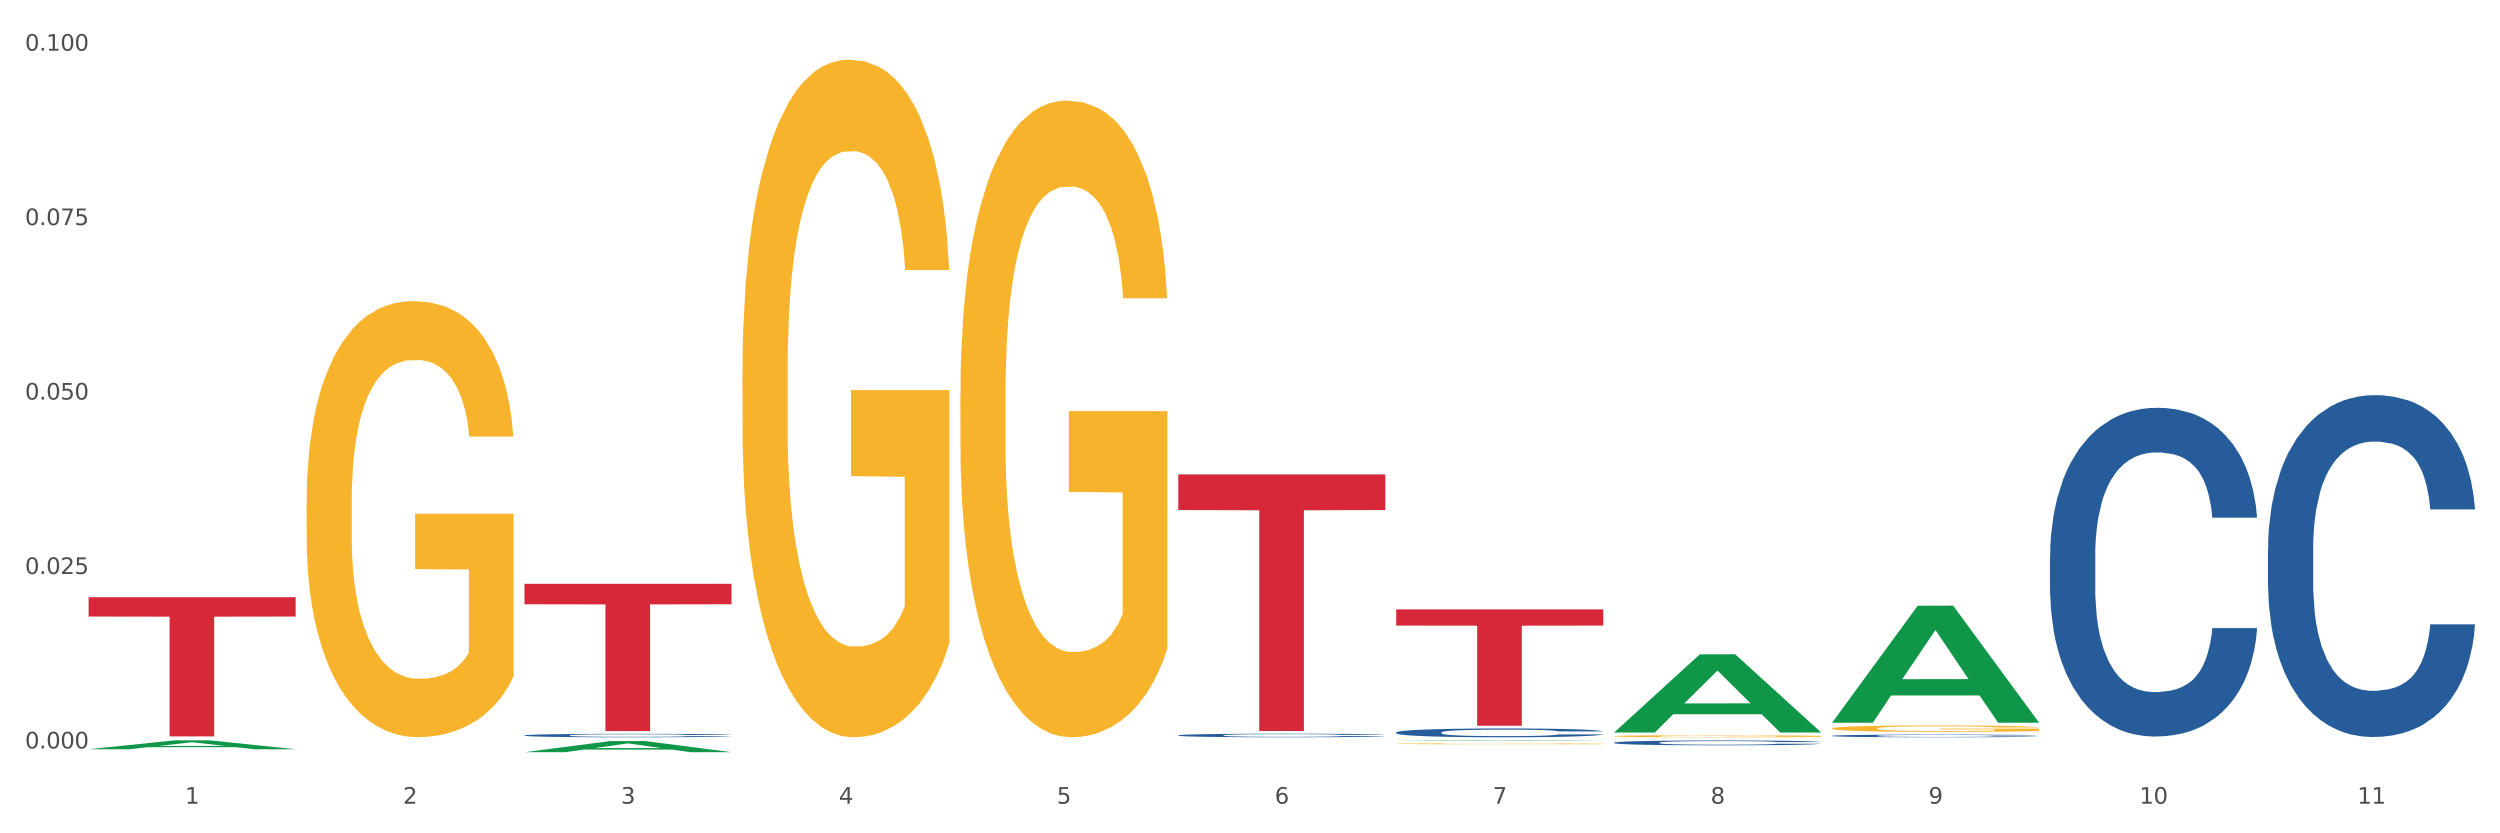 <?xml version="1.0" encoding="utf-8" standalone="no"?>
<!DOCTYPE svg PUBLIC "-//W3C//DTD SVG 1.1//EN"
  "http://www.w3.org/Graphics/SVG/1.1/DTD/svg11.dtd">
<svg xmlns:xlink="http://www.w3.org/1999/xlink" width="1080pt" height="360pt" viewBox="0 0 1080 360" xmlns="http://www.w3.org/2000/svg" version="1.1">
 <rect x="0" y="0" width="1080" height="360" fill="#333333" stroke="none"/>
 <defs>
  <style type="text/css">*{stroke-linejoin: round; stroke-linecap: butt}</style>
 </defs>
 <g id="figure_1">
  <g id="patch_1">
   <path d="M 0 360 
L 1080 360 
L 1080 0 
L 0 0 
z
" style="fill: #ffffff; stroke: #ffffff; stroke-linejoin: miter"/>
  </g>
  <g id="axes_1">
   <g id="matplotlib.axis_1">
    <g id="xtick_1">
     <g id="text_1">
      <!-- 1 -->
      <g style="fill: #4d4d4d" transform="translate(79.949 347.204) scale(0.096 -0.096)">
       <defs>
        <path id="DejaVuSans-31" d="M 794 531 
L 1825 531 
L 1825 4091 
L 703 3866 
L 703 4441 
L 1819 4666 
L 2450 4666 
L 2450 531 
L 3481 531 
L 3481 0 
L 794 0 
L 794 531 
z
" transform="scale(0.016)"/>
       </defs>
       <use xlink:href="#DejaVuSans-31"/>
      </g>
     </g>
    </g>
    <g id="xtick_2">
     <g id="text_2">
      <!-- 2 -->
      <g style="fill: #4d4d4d" transform="translate(174.097 347.204) scale(0.096 -0.096)">
       <defs>
        <path id="DejaVuSans-32" d="M 1228 531 
L 3431 531 
L 3431 0 
L 469 0 
L 469 531 
Q 828 903 1448 1529 
Q 2069 2156 2228 2338 
Q 2531 2678 2651 2914 
Q 2772 3150 2772 3378 
Q 2772 3750 2511 3984 
Q 2250 4219 1831 4219 
Q 1534 4219 1204 4116 
Q 875 4013 500 3803 
L 500 4441 
Q 881 4594 1212 4672 
Q 1544 4750 1819 4750 
Q 2544 4750 2975 4387 
Q 3406 4025 3406 3419 
Q 3406 3131 3298 2873 
Q 3191 2616 2906 2266 
Q 2828 2175 2409 1742 
Q 1991 1309 1228 531 
z
" transform="scale(0.016)"/>
       </defs>
       <use xlink:href="#DejaVuSans-32"/>
      </g>
     </g>
    </g>
    <g id="xtick_3">
     <g id="text_3">
      <!-- 3 -->
      <g style="fill: #4d4d4d" transform="translate(268.244 347.204) scale(0.096 -0.096)">
       <defs>
        <path id="DejaVuSans-33" d="M 2597 2516 
Q 3050 2419 3304 2112 
Q 3559 1806 3559 1356 
Q 3559 666 3084 287 
Q 2609 -91 1734 -91 
Q 1441 -91 1130 -33 
Q 819 25 488 141 
L 488 750 
Q 750 597 1062 519 
Q 1375 441 1716 441 
Q 2309 441 2620 675 
Q 2931 909 2931 1356 
Q 2931 1769 2642 2001 
Q 2353 2234 1838 2234 
L 1294 2234 
L 1294 2753 
L 1863 2753 
Q 2328 2753 2575 2939 
Q 2822 3125 2822 3475 
Q 2822 3834 2567 4026 
Q 2313 4219 1838 4219 
Q 1578 4219 1281 4162 
Q 984 4106 628 3988 
L 628 4550 
Q 988 4650 1302 4700 
Q 1616 4750 1894 4750 
Q 2613 4750 3031 4423 
Q 3450 4097 3450 3541 
Q 3450 3153 3228 2886 
Q 3006 2619 2597 2516 
z
" transform="scale(0.016)"/>
       </defs>
       <use xlink:href="#DejaVuSans-33"/>
      </g>
     </g>
    </g>
    <g id="xtick_4">
     <g id="text_4">
      <!-- 4 -->
      <g style="fill: #4d4d4d" transform="translate(362.392 347.204) scale(0.096 -0.096)">
       <defs>
        <path id="DejaVuSans-34" d="M 2419 4116 
L 825 1625 
L 2419 1625 
L 2419 4116 
z
M 2253 4666 
L 3047 4666 
L 3047 1625 
L 3713 1625 
L 3713 1100 
L 3047 1100 
L 3047 0 
L 2419 0 
L 2419 1100 
L 313 1100 
L 313 1709 
L 2253 4666 
z
" transform="scale(0.016)"/>
       </defs>
       <use xlink:href="#DejaVuSans-34"/>
      </g>
     </g>
    </g>
    <g id="xtick_5">
     <g id="text_5">
      <!-- 5 -->
      <g style="fill: #4d4d4d" transform="translate(456.54 347.204) scale(0.096 -0.096)">
       <defs>
        <path id="DejaVuSans-35" d="M 691 4666 
L 3169 4666 
L 3169 4134 
L 1269 4134 
L 1269 2991 
Q 1406 3038 1543 3061 
Q 1681 3084 1819 3084 
Q 2600 3084 3056 2656 
Q 3513 2228 3513 1497 
Q 3513 744 3044 326 
Q 2575 -91 1722 -91 
Q 1428 -91 1123 -41 
Q 819 9 494 109 
L 494 744 
Q 775 591 1075 516 
Q 1375 441 1709 441 
Q 2250 441 2565 725 
Q 2881 1009 2881 1497 
Q 2881 1984 2565 2268 
Q 2250 2553 1709 2553 
Q 1456 2553 1204 2497 
Q 953 2441 691 2322 
L 691 4666 
z
" transform="scale(0.016)"/>
       </defs>
       <use xlink:href="#DejaVuSans-35"/>
      </g>
     </g>
    </g>
    <g id="xtick_6">
     <g id="text_6">
      <!-- 6 -->
      <g style="fill: #4d4d4d" transform="translate(550.688 347.204) scale(0.096 -0.096)">
       <defs>
        <path id="DejaVuSans-36" d="M 2113 2584 
Q 1688 2584 1439 2293 
Q 1191 2003 1191 1497 
Q 1191 994 1439 701 
Q 1688 409 2113 409 
Q 2538 409 2786 701 
Q 3034 994 3034 1497 
Q 3034 2003 2786 2293 
Q 2538 2584 2113 2584 
z
M 3366 4563 
L 3366 3988 
Q 3128 4100 2886 4159 
Q 2644 4219 2406 4219 
Q 1781 4219 1451 3797 
Q 1122 3375 1075 2522 
Q 1259 2794 1537 2939 
Q 1816 3084 2150 3084 
Q 2853 3084 3261 2657 
Q 3669 2231 3669 1497 
Q 3669 778 3244 343 
Q 2819 -91 2113 -91 
Q 1303 -91 875 529 
Q 447 1150 447 2328 
Q 447 3434 972 4092 
Q 1497 4750 2381 4750 
Q 2619 4750 2861 4703 
Q 3103 4656 3366 4563 
z
" transform="scale(0.016)"/>
       </defs>
       <use xlink:href="#DejaVuSans-36"/>
      </g>
     </g>
    </g>
    <g id="xtick_7">
     <g id="text_7">
      <!-- 7 -->
      <g style="fill: #4d4d4d" transform="translate(644.835 347.204) scale(0.096 -0.096)">
       <defs>
        <path id="DejaVuSans-37" d="M 525 4666 
L 3525 4666 
L 3525 4397 
L 1831 0 
L 1172 0 
L 2766 4134 
L 525 4134 
L 525 4666 
z
" transform="scale(0.016)"/>
       </defs>
       <use xlink:href="#DejaVuSans-37"/>
      </g>
     </g>
    </g>
    <g id="xtick_8">
     <g id="text_8">
      <!-- 8 -->
      <g style="fill: #4d4d4d" transform="translate(738.983 347.204) scale(0.096 -0.096)">
       <defs>
        <path id="DejaVuSans-38" d="M 2034 2216 
Q 1584 2216 1326 1975 
Q 1069 1734 1069 1313 
Q 1069 891 1326 650 
Q 1584 409 2034 409 
Q 2484 409 2743 651 
Q 3003 894 3003 1313 
Q 3003 1734 2745 1975 
Q 2488 2216 2034 2216 
z
M 1403 2484 
Q 997 2584 770 2862 
Q 544 3141 544 3541 
Q 544 4100 942 4425 
Q 1341 4750 2034 4750 
Q 2731 4750 3128 4425 
Q 3525 4100 3525 3541 
Q 3525 3141 3298 2862 
Q 3072 2584 2669 2484 
Q 3125 2378 3379 2068 
Q 3634 1759 3634 1313 
Q 3634 634 3220 271 
Q 2806 -91 2034 -91 
Q 1263 -91 848 271 
Q 434 634 434 1313 
Q 434 1759 690 2068 
Q 947 2378 1403 2484 
z
M 1172 3481 
Q 1172 3119 1398 2916 
Q 1625 2713 2034 2713 
Q 2441 2713 2670 2916 
Q 2900 3119 2900 3481 
Q 2900 3844 2670 4047 
Q 2441 4250 2034 4250 
Q 1625 4250 1398 4047 
Q 1172 3844 1172 3481 
z
" transform="scale(0.016)"/>
       </defs>
       <use xlink:href="#DejaVuSans-38"/>
      </g>
     </g>
    </g>
    <g id="xtick_9">
     <g id="text_9">
      <!-- 9 -->
      <g style="fill: #4d4d4d" transform="translate(833.131 347.204) scale(0.096 -0.096)">
       <defs>
        <path id="DejaVuSans-39" d="M 703 97 
L 703 672 
Q 941 559 1184 500 
Q 1428 441 1663 441 
Q 2288 441 2617 861 
Q 2947 1281 2994 2138 
Q 2813 1869 2534 1725 
Q 2256 1581 1919 1581 
Q 1219 1581 811 2004 
Q 403 2428 403 3163 
Q 403 3881 828 4315 
Q 1253 4750 1959 4750 
Q 2769 4750 3195 4129 
Q 3622 3509 3622 2328 
Q 3622 1225 3098 567 
Q 2575 -91 1691 -91 
Q 1453 -91 1209 -44 
Q 966 3 703 97 
z
M 1959 2075 
Q 2384 2075 2632 2365 
Q 2881 2656 2881 3163 
Q 2881 3666 2632 3958 
Q 2384 4250 1959 4250 
Q 1534 4250 1286 3958 
Q 1038 3666 1038 3163 
Q 1038 2656 1286 2365 
Q 1534 2075 1959 2075 
z
" transform="scale(0.016)"/>
       </defs>
       <use xlink:href="#DejaVuSans-39"/>
      </g>
     </g>
    </g>
    <g id="xtick_10">
     <g id="text_10">
      <!-- 10 -->
      <g style="fill: #4d4d4d" transform="translate(924.224 347.204) scale(0.096 -0.096)">
       <defs>
        <path id="DejaVuSans-30" d="M 2034 4250 
Q 1547 4250 1301 3770 
Q 1056 3291 1056 2328 
Q 1056 1369 1301 889 
Q 1547 409 2034 409 
Q 2525 409 2770 889 
Q 3016 1369 3016 2328 
Q 3016 3291 2770 3770 
Q 2525 4250 2034 4250 
z
M 2034 4750 
Q 2819 4750 3233 4129 
Q 3647 3509 3647 2328 
Q 3647 1150 3233 529 
Q 2819 -91 2034 -91 
Q 1250 -91 836 529 
Q 422 1150 422 2328 
Q 422 3509 836 4129 
Q 1250 4750 2034 4750 
z
" transform="scale(0.016)"/>
       </defs>
       <use xlink:href="#DejaVuSans-31"/>
       <use xlink:href="#DejaVuSans-30" transform="translate(63.623 0)"/>
      </g>
     </g>
    </g>
    <g id="xtick_11">
     <g id="text_11">
      <!-- 11 -->
      <g style="fill: #4d4d4d" transform="translate(1018.372 347.204) scale(0.096 -0.096)">
       <use xlink:href="#DejaVuSans-31"/>
       <use xlink:href="#DejaVuSans-31" transform="translate(63.623 0)"/>
      </g>
     </g>
    </g>
    <g id="xtick_12"/>
    <g id="xtick_13"/>
    <g id="xtick_14"/>
    <g id="xtick_15"/>
    <g id="xtick_16"/>
    <g id="xtick_17"/>
    <g id="xtick_18"/>
    <g id="xtick_19"/>
    <g id="xtick_20"/>
    <g id="xtick_21"/>
   </g>
   <g id="matplotlib.axis_2">
    <g id="ytick_1">
     <g id="text_12">
      <!-- 0.000 -->
      <g style="fill: #4d4d4d" transform="translate(10.8 323.329) scale(0.096 -0.096)">
       <defs>
        <path id="DejaVuSans-2e" d="M 684 794 
L 1344 794 
L 1344 0 
L 684 0 
L 684 794 
z
" transform="scale(0.016)"/>
       </defs>
       <use xlink:href="#DejaVuSans-30"/>
       <use xlink:href="#DejaVuSans-2e" transform="translate(63.623 0)"/>
       <use xlink:href="#DejaVuSans-30" transform="translate(95.41 0)"/>
       <use xlink:href="#DejaVuSans-30" transform="translate(159.033 0)"/>
       <use xlink:href="#DejaVuSans-30" transform="translate(222.656 0)"/>
      </g>
     </g>
    </g>
    <g id="ytick_2">
     <g id="text_13">
      <!-- 0.025 -->
      <g style="fill: #4d4d4d" transform="translate(10.8 247.971) scale(0.096 -0.096)">
       <use xlink:href="#DejaVuSans-30"/>
       <use xlink:href="#DejaVuSans-2e" transform="translate(63.623 0)"/>
       <use xlink:href="#DejaVuSans-30" transform="translate(95.41 0)"/>
       <use xlink:href="#DejaVuSans-32" transform="translate(159.033 0)"/>
       <use xlink:href="#DejaVuSans-35" transform="translate(222.656 0)"/>
      </g>
     </g>
    </g>
    <g id="ytick_3">
     <g id="text_14">
      <!-- 0.050 -->
      <g style="fill: #4d4d4d" transform="translate(10.8 172.613) scale(0.096 -0.096)">
       <use xlink:href="#DejaVuSans-30"/>
       <use xlink:href="#DejaVuSans-2e" transform="translate(63.623 0)"/>
       <use xlink:href="#DejaVuSans-30" transform="translate(95.41 0)"/>
       <use xlink:href="#DejaVuSans-35" transform="translate(159.033 0)"/>
       <use xlink:href="#DejaVuSans-30" transform="translate(222.656 0)"/>
      </g>
     </g>
    </g>
    <g id="ytick_4">
     <g id="text_15">
      <!-- 0.075 -->
      <g style="fill: #4d4d4d" transform="translate(10.8 97.255) scale(0.096 -0.096)">
       <use xlink:href="#DejaVuSans-30"/>
       <use xlink:href="#DejaVuSans-2e" transform="translate(63.623 0)"/>
       <use xlink:href="#DejaVuSans-30" transform="translate(95.41 0)"/>
       <use xlink:href="#DejaVuSans-37" transform="translate(159.033 0)"/>
       <use xlink:href="#DejaVuSans-35" transform="translate(222.656 0)"/>
      </g>
     </g>
    </g>
    <g id="ytick_5">
     <g id="text_16">
      <!-- 0.100 -->
      <g style="fill: #4d4d4d" transform="translate(10.8 21.896) scale(0.096 -0.096)">
       <use xlink:href="#DejaVuSans-30"/>
       <use xlink:href="#DejaVuSans-2e" transform="translate(63.623 0)"/>
       <use xlink:href="#DejaVuSans-31" transform="translate(95.41 0)"/>
       <use xlink:href="#DejaVuSans-30" transform="translate(159.033 0)"/>
       <use xlink:href="#DejaVuSans-30" transform="translate(222.656 0)"/>
      </g>
     </g>
    </g>
    <g id="ytick_6"/>
    <g id="ytick_7"/>
    <g id="ytick_8"/>
    <g id="ytick_9"/>
   </g>
   <g id="PolyCollection_1">
    <path d="M 38.283 323.676 
L 38.375 323.673 
L 75.258 319.834 
L 90.564 319.83 
L 127.723 323.683 
L 110.02 323.683 
L 101.998 322.786 
L 63.916 322.786 
L 63.64 322.801 
L 55.894 323.683 
L 38.283 323.683 
L 38.283 323.676 
L 68.711 322.251 
L 97.203 322.247 
L 83.095 320.651 
L 82.911 320.644 
L 82.727 320.655 
L 68.619 322.247 
L 68.711 322.251 
L 38.283 323.676 
z
" clip-path="url(#p51bb4edcde)" style="fill: #109648"/>
    <path d="M 226.578 252.2 
L 316.019 252.2 
L 316.019 261.043 
L 280.836 261.103 
L 280.836 315.834 
L 261.549 315.834 
L 261.549 261.103 
L 226.578 261.043 
L 226.578 252.26 
L 226.578 252.2 
z
" clip-path="url(#p51bb4edcde)" style="fill: #d62839"/>
    <path d="M 38.283 257.981 
L 127.723 257.981 
L 127.723 266.338 
L 92.541 266.395 
L 92.541 318.119 
L 73.254 318.119 
L 73.254 266.395 
L 38.283 266.338 
L 38.283 258.038 
L 38.283 257.981 
z
" clip-path="url(#p51bb4edcde)" style="fill: #d62839"/>
    <path d="M 226.578 317.682 
L 226.684 317.68 
L 226.684 317.642 
L 227.001 317.59 
L 228.164 317.495 
L 229.644 317.422 
L 232.182 317.337 
L 233.556 317.302 
L 235.353 317.262 
L 239.053 317.198 
L 243.282 317.143 
L 246.243 317.113 
L 248.463 317.094 
L 253.432 317.06 
L 256.286 317.045 
L 259.246 317.033 
L 261.784 317.024 
L 266.012 317.015 
L 269.396 317.011 
L 273.307 317.009 
L 276.585 317.011 
L 280.919 317.016 
L 287.262 317.033 
L 289.694 317.042 
L 292.971 317.059 
L 296.354 317.081 
L 299.103 317.102 
L 302.275 317.134 
L 305.552 317.175 
L 308.724 317.227 
L 310.944 317.275 
L 312.741 317.325 
L 314.327 317.387 
L 315.49 317.454 
L 316.019 317.51 
L 296.672 317.51 
L 296.143 317.459 
L 295.086 317.404 
L 294.029 317.367 
L 292.866 317.337 
L 291.068 317.303 
L 289.483 317.281 
L 286.84 317.255 
L 284.408 317.239 
L 282.399 317.229 
L 279.968 317.221 
L 274.787 317.213 
L 271.087 317.213 
L 268.761 317.216 
L 265.907 317.223 
L 263.475 317.232 
L 260.621 317.249 
L 258.4 317.266 
L 256.18 317.29 
L 254.912 317.306 
L 253.009 317.336 
L 251.74 317.361 
L 250.048 317.403 
L 249.097 317.433 
L 247.405 317.511 
L 246.665 317.568 
L 246.348 317.608 
L 246.137 317.652 
L 246.137 317.865 
L 246.771 317.961 
L 247.3 318.002 
L 248.146 318.048 
L 249.731 318.108 
L 252.057 318.167 
L 254.489 318.209 
L 256.497 318.235 
L 258.4 318.254 
L 260.303 318.269 
L 262.629 318.283 
L 264.532 318.291 
L 267.387 318.299 
L 270.77 318.304 
L 273.413 318.304 
L 278.805 318.297 
L 281.236 318.29 
L 283.562 318.28 
L 286.099 318.265 
L 288.108 318.249 
L 289.271 318.237 
L 291.174 318.211 
L 292.654 318.183 
L 293.923 318.152 
L 294.769 318.125 
L 295.72 318.084 
L 296.46 318.037 
L 296.672 318.012 
L 316.019 318.012 
L 315.596 318.062 
L 314.856 318.109 
L 313.376 318.174 
L 312.213 318.211 
L 310.415 318.256 
L 308.512 318.294 
L 305.869 318.336 
L 303.438 318.368 
L 300.9 318.395 
L 298.152 318.42 
L 293.183 318.454 
L 291.386 318.463 
L 287.58 318.48 
L 284.619 318.489 
L 280.285 318.499 
L 275.845 318.504 
L 271.193 318.506 
L 267.07 318.503 
L 262.524 318.495 
L 259.669 318.487 
L 256.497 318.474 
L 252.797 318.455 
L 249.308 318.432 
L 246.031 318.405 
L 242.965 318.373 
L 240.111 318.338 
L 236.41 318.279 
L 233.662 318.222 
L 231.653 318.168 
L 230.279 318.123 
L 228.904 318.066 
L 228.164 318.026 
L 227.001 317.93 
L 226.578 317.842 
L 226.578 317.682 
z
" clip-path="url(#p51bb4edcde)" style="fill: #255c99"/>
    <path d="M 509.021 317.653 
L 509.127 317.652 
L 509.127 317.612 
L 509.444 317.558 
L 510.607 317.459 
L 512.087 317.385 
L 514.625 317.297 
L 515.999 317.26 
L 517.796 317.219 
L 521.496 317.153 
L 525.725 317.096 
L 528.686 317.065 
L 530.906 317.045 
L 535.875 317.01 
L 538.729 316.994 
L 541.689 316.982 
L 544.227 316.973 
L 548.455 316.963 
L 551.839 316.959 
L 555.75 316.958 
L 559.028 316.959 
L 563.362 316.965 
L 569.705 316.982 
L 572.137 316.991 
L 575.414 317.008 
L 578.797 317.031 
L 581.546 317.054 
L 584.718 317.086 
L 587.995 317.129 
L 591.167 317.182 
L 593.387 317.232 
L 595.184 317.284 
L 596.77 317.348 
L 597.933 317.417 
L 598.462 317.475 
L 579.115 317.475 
L 578.586 317.423 
L 577.529 317.366 
L 576.472 317.328 
L 575.309 317.297 
L 573.511 317.262 
L 571.926 317.239 
L 569.283 317.212 
L 566.851 317.195 
L 564.842 317.185 
L 562.411 317.177 
L 557.23 317.168 
L 553.53 317.168 
L 551.204 317.171 
L 548.35 317.178 
L 545.918 317.188 
L 543.064 317.205 
L 540.843 317.223 
L 538.623 317.247 
L 537.355 317.264 
L 535.452 317.295 
L 534.183 317.321 
L 532.492 317.365 
L 531.54 317.396 
L 529.848 317.476 
L 529.108 317.536 
L 528.791 317.577 
L 528.58 317.622 
L 528.58 317.843 
L 529.214 317.942 
L 529.743 317.984 
L 530.589 318.032 
L 532.174 318.094 
L 534.5 318.155 
L 536.932 318.199 
L 538.941 318.226 
L 540.843 318.246 
L 542.746 318.261 
L 545.072 318.275 
L 546.975 318.284 
L 549.83 318.292 
L 553.213 318.297 
L 555.856 318.297 
L 561.248 318.289 
L 563.679 318.282 
L 566.005 318.272 
L 568.542 318.257 
L 570.551 318.24 
L 571.714 318.227 
L 573.617 318.2 
L 575.097 318.172 
L 576.366 318.14 
L 577.212 318.111 
L 578.163 318.069 
L 578.903 318.021 
L 579.115 317.995 
L 598.462 317.995 
L 598.039 318.046 
L 597.299 318.096 
L 595.819 318.162 
L 594.656 318.2 
L 592.858 318.247 
L 590.955 318.287 
L 588.312 318.33 
L 585.881 318.363 
L 583.343 318.391 
L 580.595 318.417 
L 575.626 318.452 
L 573.829 318.462 
L 570.023 318.479 
L 567.062 318.489 
L 562.728 318.499 
L 558.288 318.504 
L 553.636 318.506 
L 549.513 318.503 
L 544.967 318.494 
L 542.112 318.486 
L 538.941 318.473 
L 535.24 318.453 
L 531.751 318.429 
L 528.474 318.401 
L 525.408 318.369 
L 522.554 318.332 
L 518.853 318.271 
L 516.105 318.212 
L 514.096 318.157 
L 512.722 318.11 
L 511.347 318.05 
L 510.607 318.009 
L 509.444 317.911 
L 509.021 317.819 
L 509.021 317.653 
z
" clip-path="url(#p51bb4edcde)" style="fill: #255c99"/>
    <path d="M 603.169 316.407 
L 603.275 316.403 
L 603.275 316.306 
L 603.592 316.173 
L 604.755 315.93 
L 606.235 315.745 
L 608.772 315.529 
L 610.147 315.439 
L 611.944 315.338 
L 615.644 315.174 
L 619.873 315.035 
L 622.833 314.959 
L 625.053 314.91 
L 630.022 314.823 
L 632.877 314.785 
L 635.837 314.753 
L 638.374 314.732 
L 642.603 314.708 
L 645.986 314.697 
L 649.898 314.694 
L 653.175 314.697 
L 657.51 314.711 
L 663.853 314.753 
L 666.285 314.778 
L 669.562 314.819 
L 672.945 314.875 
L 675.694 314.931 
L 678.866 315.011 
L 682.143 315.115 
L 685.315 315.247 
L 687.535 315.369 
L 689.332 315.498 
L 690.918 315.655 
L 692.081 315.825 
L 692.609 315.968 
L 673.262 315.968 
L 672.734 315.839 
L 671.676 315.7 
L 670.619 315.606 
L 669.456 315.529 
L 667.659 315.442 
L 666.073 315.387 
L 663.43 315.321 
L 660.999 315.279 
L 658.99 315.254 
L 656.558 315.234 
L 651.378 315.213 
L 647.678 315.213 
L 645.352 315.22 
L 642.497 315.237 
L 640.066 315.261 
L 637.211 315.303 
L 634.991 315.348 
L 632.771 315.408 
L 631.502 315.449 
L 629.599 315.526 
L 628.331 315.589 
L 626.639 315.697 
L 625.688 315.773 
L 623.996 315.972 
L 623.256 316.118 
L 622.939 316.219 
L 622.727 316.33 
L 622.727 316.873 
L 623.362 317.117 
L 623.89 317.221 
L 624.736 317.34 
L 626.322 317.493 
L 628.648 317.642 
L 631.079 317.75 
L 633.088 317.817 
L 634.991 317.865 
L 636.894 317.904 
L 639.22 317.938 
L 641.123 317.959 
L 643.977 317.98 
L 647.361 317.991 
L 650.004 317.991 
L 655.395 317.973 
L 657.827 317.956 
L 660.153 317.931 
L 662.69 317.893 
L 664.699 317.851 
L 665.862 317.82 
L 667.765 317.754 
L 669.245 317.684 
L 670.514 317.604 
L 671.359 317.535 
L 672.311 317.43 
L 673.051 317.312 
L 673.262 317.249 
L 692.609 317.249 
L 692.186 317.374 
L 691.446 317.496 
L 689.966 317.66 
L 688.803 317.754 
L 687.006 317.869 
L 685.103 317.966 
L 682.46 318.074 
L 680.028 318.154 
L 677.491 318.224 
L 674.742 318.286 
L 669.773 318.373 
L 667.976 318.398 
L 664.17 318.44 
L 661.21 318.464 
L 656.875 318.488 
L 652.435 318.502 
L 647.783 318.506 
L 643.66 318.499 
L 639.114 318.478 
L 636.26 318.457 
L 633.088 318.426 
L 629.388 318.377 
L 625.899 318.318 
L 622.622 318.248 
L 619.556 318.168 
L 616.701 318.078 
L 613.001 317.928 
L 610.252 317.782 
L 608.244 317.646 
L 606.869 317.531 
L 605.495 317.385 
L 604.755 317.284 
L 603.592 317.04 
L 603.169 316.814 
L 603.169 316.407 
z
" clip-path="url(#p51bb4edcde)" style="fill: #255c99"/>
    <path d="M 132.431 217.128 
L 132.536 216.956 
L 132.536 210.762 
L 132.747 205.429 
L 133.803 192.527 
L 135.387 181.861 
L 136.549 176.184 
L 137.71 171.539 
L 139.083 166.894 
L 140.773 162.077 
L 143.835 155.024 
L 145.736 151.412 
L 148.059 147.627 
L 152.283 142.122 
L 155.345 139.025 
L 158.513 136.445 
L 163.687 133.348 
L 167.066 131.972 
L 170.657 130.94 
L 174.986 130.252 
L 178.26 130.08 
L 185.44 130.596 
L 191.565 132.144 
L 194.521 133.348 
L 198.323 135.413 
L 200.329 136.789 
L 203.603 139.541 
L 206.982 143.154 
L 209.305 146.251 
L 212.79 152.1 
L 215.43 157.949 
L 217.858 165.174 
L 219.125 170.163 
L 220.076 174.808 
L 220.921 180.141 
L 221.765 188.57 
L 202.758 188.57 
L 202.019 182.549 
L 200.857 176.872 
L 199.168 171.367 
L 197.689 167.927 
L 195.155 163.626 
L 192.832 160.873 
L 190.403 158.809 
L 187.446 157.089 
L 185.123 156.228 
L 181.85 155.54 
L 175.408 155.712 
L 171.079 157.089 
L 168.122 158.809 
L 166.222 160.357 
L 164.532 162.077 
L 162.631 164.486 
L 160.414 168.099 
L 158.83 171.367 
L 157.246 175.496 
L 155.979 179.625 
L 154.817 184.442 
L 153.867 189.603 
L 153.128 194.935 
L 152.494 201.473 
L 151.966 212.311 
L 151.966 235.879 
L 152.177 241.212 
L 152.705 248.265 
L 153.339 253.598 
L 154.395 259.963 
L 155.345 264.264 
L 157.14 270.457 
L 159.147 275.618 
L 160.731 278.887 
L 162.314 281.639 
L 165.06 285.424 
L 168.122 288.521 
L 170.762 290.413 
L 174.353 292.133 
L 176.781 292.821 
L 178.893 293.165 
L 184.067 293.165 
L 187.763 292.649 
L 191.882 291.445 
L 195.049 289.897 
L 197.689 288.004 
L 200.646 284.908 
L 202.547 281.983 
L 202.547 246.029 
L 179.316 245.857 
L 179.316 221.944 
L 221.871 221.944 
L 221.871 292.133 
L 220.076 295.746 
L 218.069 299.014 
L 215.958 301.939 
L 212.79 305.552 
L 208.988 308.992 
L 205.609 311.401 
L 202.019 313.465 
L 197.795 315.357 
L 192.304 317.078 
L 188.925 317.766 
L 184.701 318.282 
L 179.738 318.454 
L 175.408 318.11 
L 171.185 317.25 
L 166.75 315.702 
L 162.42 313.465 
L 159.147 311.229 
L 155.873 308.476 
L 152.388 304.864 
L 149.643 301.423 
L 147.531 298.326 
L 145.208 294.37 
L 142.674 289.209 
L 140.773 284.564 
L 139.083 279.747 
L 137.288 273.554 
L 136.021 268.221 
L 134.754 261.512 
L 134.015 256.523 
L 133.17 248.781 
L 132.536 237.943 
L 132.431 217.128 
z
" clip-path="url(#p51bb4edcde)" style="fill: #f7b32b"/>
    <path d="M 509.021 204.934 
L 598.462 204.934 
L 598.462 220.338 
L 563.279 220.442 
L 563.279 315.782 
L 543.992 315.782 
L 543.992 220.442 
L 509.021 220.338 
L 509.021 205.038 
L 509.021 204.934 
z
" clip-path="url(#p51bb4edcde)" style="fill: #d62839"/>
    <path d="M 791.464 317.862 
L 791.57 317.861 
L 791.57 317.831 
L 791.887 317.791 
L 793.05 317.716 
L 794.53 317.66 
L 797.068 317.593 
L 798.442 317.566 
L 800.239 317.535 
L 803.939 317.485 
L 808.168 317.442 
L 811.129 317.418 
L 813.349 317.404 
L 818.318 317.377 
L 821.172 317.365 
L 824.132 317.356 
L 826.67 317.349 
L 830.898 317.342 
L 834.282 317.338 
L 838.193 317.337 
L 841.471 317.338 
L 845.805 317.343 
L 852.148 317.356 
L 854.58 317.363 
L 857.857 317.376 
L 861.24 317.393 
L 863.989 317.41 
L 867.161 317.434 
L 870.438 317.467 
L 873.61 317.507 
L 875.83 317.544 
L 877.627 317.584 
L 879.213 317.632 
L 880.376 317.684 
L 880.905 317.728 
L 861.558 317.728 
L 861.029 317.688 
L 859.972 317.646 
L 858.915 317.617 
L 857.752 317.593 
L 855.954 317.567 
L 854.369 317.55 
L 851.726 317.529 
L 849.294 317.517 
L 847.285 317.509 
L 844.854 317.503 
L 839.673 317.496 
L 835.973 317.496 
L 833.647 317.499 
L 830.793 317.504 
L 828.361 317.511 
L 825.507 317.524 
L 823.287 317.538 
L 821.066 317.556 
L 819.798 317.569 
L 817.895 317.592 
L 816.626 317.612 
L 814.935 317.645 
L 813.983 317.668 
L 812.291 317.729 
L 811.551 317.774 
L 811.234 317.805 
L 811.023 317.839 
L 811.023 318.005 
L 811.657 318.08 
L 812.186 318.112 
L 813.032 318.148 
L 814.617 318.195 
L 816.943 318.241 
L 819.375 318.274 
L 821.384 318.295 
L 823.287 318.309 
L 825.189 318.321 
L 827.515 318.332 
L 829.418 318.338 
L 832.273 318.345 
L 835.656 318.348 
L 838.299 318.348 
L 843.691 318.343 
L 846.122 318.337 
L 848.448 318.33 
L 850.986 318.318 
L 852.994 318.305 
L 854.157 318.296 
L 856.06 318.275 
L 857.54 318.254 
L 858.809 318.229 
L 859.655 318.208 
L 860.606 318.176 
L 861.346 318.14 
L 861.558 318.121 
L 880.905 318.121 
L 880.482 318.159 
L 879.742 318.196 
L 878.262 318.246 
L 877.099 318.275 
L 875.301 318.311 
L 873.398 318.34 
L 870.755 318.373 
L 868.324 318.398 
L 865.787 318.419 
L 863.038 318.439 
L 858.069 318.465 
L 856.272 318.473 
L 852.466 318.485 
L 849.505 318.493 
L 845.171 318.5 
L 840.731 318.505 
L 836.079 318.506 
L 831.956 318.504 
L 827.41 318.497 
L 824.555 318.491 
L 821.384 318.481 
L 817.683 318.466 
L 814.194 318.448 
L 810.917 318.427 
L 807.851 318.402 
L 804.997 318.375 
L 801.296 318.329 
L 798.548 318.284 
L 796.539 318.242 
L 795.165 318.207 
L 793.79 318.162 
L 793.05 318.131 
L 791.887 318.057 
L 791.464 317.987 
L 791.464 317.862 
z
" clip-path="url(#p51bb4edcde)" style="fill: #255c99"/>
    <path d="M 979.76 237.06 
L 979.865 236.925 
L 979.865 233.148 
L 980.183 228.023 
L 981.346 218.581 
L 982.826 211.433 
L 985.363 203.07 
L 986.737 199.563 
L 988.535 195.652 
L 992.235 189.313 
L 996.464 183.917 
L 999.424 180.95 
L 1001.644 179.062 
L 1006.613 175.69 
L 1009.467 174.206 
L 1012.428 172.992 
L 1014.965 172.183 
L 1019.194 171.239 
L 1022.577 170.834 
L 1026.489 170.699 
L 1029.766 170.834 
L 1034.101 171.374 
L 1040.444 172.992 
L 1042.875 173.936 
L 1046.153 175.555 
L 1049.536 177.713 
L 1052.285 179.871 
L 1055.456 182.973 
L 1058.734 187.02 
L 1061.905 192.145 
L 1064.125 196.866 
L 1065.923 201.856 
L 1067.508 207.926 
L 1068.671 214.535 
L 1069.2 220.065 
L 1049.853 220.065 
L 1049.324 215.075 
L 1048.267 209.679 
L 1047.21 206.038 
L 1046.047 203.07 
L 1044.25 199.698 
L 1042.664 197.54 
L 1040.021 194.977 
L 1037.589 193.359 
L 1035.581 192.415 
L 1033.149 191.605 
L 1027.969 190.796 
L 1024.268 190.796 
L 1021.943 191.066 
L 1019.088 191.74 
L 1016.656 192.685 
L 1013.802 194.303 
L 1011.582 196.057 
L 1009.362 198.349 
L 1008.093 199.968 
L 1006.19 202.935 
L 1004.921 205.363 
L 1003.23 209.544 
L 1002.278 212.512 
L 1000.587 220.2 
L 999.847 225.865 
L 999.53 229.776 
L 999.318 234.093 
L 999.318 255.134 
L 999.952 264.575 
L 1000.481 268.622 
L 1001.327 273.208 
L 1002.913 279.142 
L 1005.239 284.942 
L 1007.67 289.124 
L 1009.679 291.686 
L 1011.582 293.575 
L 1013.485 295.058 
L 1015.811 296.407 
L 1017.714 297.216 
L 1020.568 298.026 
L 1023.951 298.43 
L 1026.594 298.43 
L 1031.986 297.756 
L 1034.418 297.081 
L 1036.744 296.137 
L 1039.281 294.654 
L 1041.29 293.035 
L 1042.452 291.821 
L 1044.355 289.258 
L 1045.836 286.561 
L 1047.104 283.459 
L 1047.95 280.761 
L 1048.901 276.715 
L 1049.642 272.129 
L 1049.853 269.701 
L 1069.2 269.701 
L 1068.777 274.557 
L 1068.037 279.277 
L 1066.557 285.617 
L 1065.394 289.258 
L 1063.597 293.709 
L 1061.694 297.486 
L 1059.051 301.667 
L 1056.619 304.77 
L 1054.082 307.467 
L 1051.333 309.895 
L 1046.364 313.267 
L 1044.567 314.211 
L 1040.761 315.83 
L 1037.801 316.774 
L 1033.466 317.718 
L 1029.026 318.258 
L 1024.374 318.392 
L 1020.251 318.123 
L 1015.705 317.313 
L 1012.851 316.504 
L 1009.679 315.29 
L 1005.979 313.402 
L 1002.49 311.109 
L 999.212 308.411 
L 996.147 305.309 
L 993.292 301.802 
L 989.592 296.002 
L 986.843 290.337 
L 984.834 285.077 
L 983.46 280.626 
L 982.086 274.961 
L 981.346 271.05 
L 980.183 261.608 
L 979.76 252.841 
L 979.76 237.06 
z
" clip-path="url(#p51bb4edcde)" style="fill: #255c99"/>
    <path d="M 791.464 314.679 
L 791.57 314.676 
L 791.57 314.586 
L 791.781 314.508 
L 792.837 314.319 
L 794.421 314.163 
L 795.583 314.08 
L 796.744 314.012 
L 798.117 313.944 
L 799.806 313.873 
L 802.869 313.77 
L 804.77 313.717 
L 807.093 313.662 
L 811.317 313.581 
L 814.379 313.536 
L 817.547 313.498 
L 822.721 313.453 
L 826.1 313.433 
L 829.69 313.418 
L 834.02 313.408 
L 837.293 313.405 
L 844.474 313.413 
L 850.598 313.435 
L 853.555 313.453 
L 857.357 313.483 
L 859.363 313.503 
L 862.636 313.544 
L 866.016 313.597 
L 868.339 313.642 
L 871.823 313.727 
L 874.463 313.813 
L 876.892 313.919 
L 878.159 313.992 
L 879.11 314.06 
L 879.954 314.138 
L 880.799 314.261 
L 861.792 314.261 
L 861.053 314.173 
L 859.891 314.09 
L 858.201 314.009 
L 856.723 313.959 
L 854.189 313.896 
L 851.866 313.856 
L 849.437 313.826 
L 846.48 313.8 
L 844.157 313.788 
L 840.884 313.778 
L 834.442 313.78 
L 830.113 313.8 
L 827.156 313.826 
L 825.255 313.848 
L 823.566 313.873 
L 821.665 313.909 
L 819.447 313.962 
L 817.864 314.009 
L 816.28 314.07 
L 815.012 314.13 
L 813.851 314.201 
L 812.9 314.276 
L 812.161 314.354 
L 811.528 314.45 
L 811 314.609 
L 811 314.953 
L 811.211 315.031 
L 811.739 315.135 
L 812.372 315.213 
L 813.428 315.306 
L 814.379 315.369 
L 816.174 315.459 
L 818.18 315.535 
L 819.764 315.583 
L 821.348 315.623 
L 824.094 315.678 
L 827.156 315.724 
L 829.796 315.751 
L 833.386 315.777 
L 835.815 315.787 
L 837.927 315.792 
L 843.101 315.792 
L 846.797 315.784 
L 850.915 315.766 
L 854.083 315.744 
L 856.723 315.716 
L 859.68 315.671 
L 861.58 315.628 
L 861.58 315.102 
L 838.349 315.099 
L 838.349 314.749 
L 880.905 314.749 
L 880.905 315.777 
L 879.11 315.829 
L 877.103 315.877 
L 874.991 315.92 
L 871.823 315.973 
L 868.022 316.023 
L 864.643 316.058 
L 861.053 316.089 
L 856.829 316.116 
L 851.338 316.142 
L 847.959 316.152 
L 843.735 316.159 
L 838.772 316.162 
L 834.442 316.157 
L 830.218 316.144 
L 825.783 316.121 
L 821.454 316.089 
L 818.18 316.056 
L 814.907 316.016 
L 811.422 315.963 
L 808.677 315.912 
L 806.565 315.867 
L 804.242 315.809 
L 801.707 315.734 
L 799.806 315.666 
L 798.117 315.595 
L 796.322 315.505 
L 795.055 315.427 
L 793.787 315.328 
L 793.048 315.255 
L 792.204 315.142 
L 791.57 314.984 
L 791.464 314.679 
z
" clip-path="url(#p51bb4edcde)" style="fill: #f7b32b"/>
    <path d="M 697.317 318.027 
L 697.422 318.026 
L 697.422 317.997 
L 697.633 317.971 
L 698.689 317.91 
L 700.273 317.86 
L 701.435 317.833 
L 702.597 317.811 
L 703.969 317.789 
L 705.659 317.767 
L 708.721 317.733 
L 710.622 317.716 
L 712.945 317.698 
L 717.169 317.672 
L 720.231 317.658 
L 723.399 317.645 
L 728.573 317.631 
L 731.952 317.624 
L 735.543 317.619 
L 739.872 317.616 
L 743.146 317.615 
L 750.326 317.618 
L 756.451 317.625 
L 759.407 317.631 
L 763.209 317.64 
L 765.215 317.647 
L 768.489 317.66 
L 771.868 317.677 
L 774.191 317.692 
L 777.676 317.719 
L 780.316 317.747 
L 782.744 317.781 
L 784.011 317.805 
L 784.962 317.827 
L 785.807 317.852 
L 786.651 317.892 
L 767.644 317.892 
L 766.905 317.863 
L 765.743 317.836 
L 764.054 317.81 
L 762.575 317.794 
L 760.041 317.774 
L 757.718 317.761 
L 755.289 317.751 
L 752.333 317.743 
L 750.009 317.739 
L 746.736 317.736 
L 740.294 317.736 
L 735.965 317.743 
L 733.008 317.751 
L 731.108 317.758 
L 729.418 317.767 
L 727.517 317.778 
L 725.3 317.795 
L 723.716 317.81 
L 722.132 317.83 
L 720.865 317.849 
L 719.703 317.872 
L 718.753 317.897 
L 718.014 317.922 
L 717.38 317.953 
L 716.852 318.004 
L 716.852 318.115 
L 717.063 318.141 
L 717.591 318.174 
L 718.225 318.199 
L 719.281 318.229 
L 720.231 318.25 
L 722.026 318.279 
L 724.033 318.303 
L 725.617 318.319 
L 727.201 318.332 
L 729.946 318.35 
L 733.008 318.364 
L 735.648 318.373 
L 739.239 318.381 
L 741.667 318.385 
L 743.779 318.386 
L 748.953 318.386 
L 752.649 318.384 
L 756.768 318.378 
L 759.935 318.371 
L 762.575 318.362 
L 765.532 318.347 
L 767.433 318.333 
L 767.433 318.163 
L 744.202 318.163 
L 744.202 318.05 
L 786.757 318.05 
L 786.757 318.381 
L 784.962 318.398 
L 782.956 318.414 
L 780.844 318.428 
L 777.676 318.445 
L 773.874 318.461 
L 770.495 318.472 
L 766.905 318.482 
L 762.681 318.491 
L 757.19 318.499 
L 753.811 318.503 
L 749.587 318.505 
L 744.624 318.506 
L 740.294 318.504 
L 736.071 318.5 
L 731.636 318.493 
L 727.306 318.482 
L 724.033 318.472 
L 720.759 318.459 
L 717.274 318.442 
L 714.529 318.425 
L 712.417 318.411 
L 710.094 318.392 
L 707.56 318.368 
L 705.659 318.346 
L 703.969 318.323 
L 702.174 318.294 
L 700.907 318.268 
L 699.64 318.237 
L 698.901 318.213 
L 698.056 318.176 
L 697.422 318.125 
L 697.317 318.027 
z
" clip-path="url(#p51bb4edcde)" style="fill: #f7b32b"/>
    <path d="M 603.169 321.314 
L 603.275 321.314 
L 603.275 321.301 
L 603.486 321.29 
L 604.542 321.263 
L 606.126 321.24 
L 607.287 321.228 
L 608.449 321.218 
L 609.822 321.208 
L 611.511 321.198 
L 614.573 321.183 
L 616.474 321.176 
L 618.797 321.168 
L 623.021 321.156 
L 626.083 321.15 
L 629.251 321.144 
L 634.426 321.138 
L 637.805 321.135 
L 641.395 321.133 
L 645.724 321.131 
L 648.998 321.131 
L 656.179 321.132 
L 662.303 321.135 
L 665.26 321.138 
L 669.061 321.142 
L 671.068 321.145 
L 674.341 321.151 
L 677.72 321.158 
L 680.043 321.165 
L 683.528 321.177 
L 686.168 321.19 
L 688.597 321.205 
L 689.864 321.215 
L 690.814 321.225 
L 691.659 321.236 
L 692.504 321.254 
L 673.496 321.254 
L 672.757 321.242 
L 671.596 321.23 
L 669.906 321.218 
L 668.428 321.211 
L 665.893 321.202 
L 663.57 321.196 
L 661.142 321.191 
L 658.185 321.188 
L 655.862 321.186 
L 652.588 321.185 
L 646.147 321.185 
L 641.817 321.188 
L 638.861 321.191 
L 636.96 321.195 
L 635.27 321.198 
L 633.37 321.203 
L 631.152 321.211 
L 629.568 321.218 
L 627.984 321.227 
L 626.717 321.235 
L 625.555 321.246 
L 624.605 321.256 
L 623.866 321.268 
L 623.232 321.281 
L 622.704 321.304 
L 622.704 321.354 
L 622.916 321.365 
L 623.444 321.38 
L 624.077 321.391 
L 625.133 321.405 
L 626.083 321.414 
L 627.879 321.427 
L 629.885 321.438 
L 631.469 321.445 
L 633.053 321.451 
L 635.798 321.459 
L 638.861 321.465 
L 641.501 321.469 
L 645.091 321.473 
L 647.52 321.474 
L 649.632 321.475 
L 654.806 321.475 
L 658.502 321.474 
L 662.62 321.471 
L 665.788 321.468 
L 668.428 321.464 
L 671.384 321.457 
L 673.285 321.451 
L 673.285 321.375 
L 650.054 321.375 
L 650.054 321.325 
L 692.609 321.325 
L 692.609 321.473 
L 690.814 321.48 
L 688.808 321.487 
L 686.696 321.493 
L 683.528 321.501 
L 679.727 321.508 
L 676.347 321.513 
L 672.757 321.518 
L 668.533 321.522 
L 663.042 321.525 
L 659.663 321.527 
L 655.439 321.528 
L 650.476 321.528 
L 646.147 321.527 
L 641.923 321.526 
L 637.488 321.522 
L 633.158 321.518 
L 629.885 321.513 
L 626.611 321.507 
L 623.127 321.5 
L 620.381 321.492 
L 618.269 321.486 
L 615.946 321.477 
L 613.412 321.466 
L 611.511 321.457 
L 609.822 321.447 
L 608.026 321.433 
L 606.759 321.422 
L 605.492 321.408 
L 604.753 321.398 
L 603.908 321.381 
L 603.275 321.358 
L 603.169 321.314 
z
" clip-path="url(#p51bb4edcde)" style="fill: #f7b32b"/>
    <path d="M 414.874 170.548 
L 414.979 170.297 
L 414.979 161.253 
L 415.19 153.466 
L 416.246 134.626 
L 417.83 119.051 
L 418.992 110.762 
L 420.154 103.979 
L 421.526 97.197 
L 423.216 90.163 
L 426.278 79.864 
L 428.179 74.589 
L 430.502 69.062 
L 434.726 61.024 
L 437.788 56.502 
L 440.956 52.734 
L 446.13 48.212 
L 449.509 46.203 
L 453.1 44.695 
L 457.429 43.691 
L 460.703 43.439 
L 467.883 44.193 
L 474.008 46.454 
L 476.964 48.212 
L 480.766 51.227 
L 482.772 53.236 
L 486.046 57.256 
L 489.425 62.531 
L 491.748 67.052 
L 495.233 75.593 
L 497.873 84.134 
L 500.301 94.685 
L 501.568 101.97 
L 502.519 108.752 
L 503.364 116.539 
L 504.208 128.848 
L 485.201 128.848 
L 484.462 120.056 
L 483.3 111.766 
L 481.611 103.728 
L 480.132 98.704 
L 477.598 92.424 
L 475.275 88.405 
L 472.846 85.39 
L 469.889 82.878 
L 467.566 81.622 
L 464.293 80.617 
L 457.851 80.869 
L 453.522 82.878 
L 450.565 85.39 
L 448.665 87.651 
L 446.975 90.163 
L 445.074 93.68 
L 442.857 98.955 
L 441.273 103.728 
L 439.689 109.757 
L 438.422 115.786 
L 437.26 122.819 
L 436.31 130.355 
L 435.571 138.143 
L 434.937 147.688 
L 434.409 163.514 
L 434.409 197.929 
L 434.62 205.716 
L 435.148 216.015 
L 435.782 223.803 
L 436.838 233.097 
L 437.788 239.377 
L 439.583 248.42 
L 441.59 255.956 
L 443.174 260.729 
L 444.758 264.749 
L 447.503 270.275 
L 450.565 274.797 
L 453.205 277.56 
L 456.796 280.072 
L 459.224 281.077 
L 461.336 281.579 
L 466.51 281.579 
L 470.206 280.825 
L 474.325 279.067 
L 477.492 276.806 
L 480.132 274.043 
L 483.089 269.521 
L 484.99 265.251 
L 484.99 212.75 
L 461.759 212.498 
L 461.759 177.581 
L 504.314 177.581 
L 504.314 280.072 
L 502.519 285.347 
L 500.512 290.12 
L 498.401 294.39 
L 495.233 299.666 
L 491.431 304.69 
L 488.052 308.206 
L 484.462 311.221 
L 480.238 313.984 
L 474.747 316.496 
L 471.368 317.501 
L 467.144 318.255 
L 462.181 318.506 
L 457.851 318.003 
L 453.628 316.747 
L 449.193 314.487 
L 444.863 311.221 
L 441.59 307.955 
L 438.316 303.936 
L 434.831 298.661 
L 432.086 293.637 
L 429.974 289.115 
L 427.651 283.337 
L 425.117 275.801 
L 423.216 269.019 
L 421.526 261.985 
L 419.731 252.942 
L 418.464 245.155 
L 417.197 235.358 
L 416.458 228.073 
L 415.613 216.769 
L 414.979 200.943 
L 414.874 170.548 
z
" clip-path="url(#p51bb4edcde)" style="fill: #f7b32b"/>
    <path d="M 320.726 161.038 
L 320.832 160.77 
L 320.832 151.146 
L 321.043 142.858 
L 322.099 122.807 
L 323.683 106.231 
L 324.844 97.409 
L 326.006 90.19 
L 327.379 82.972 
L 329.068 75.486 
L 332.13 64.525 
L 334.031 58.911 
L 336.354 53.029 
L 340.578 44.474 
L 343.64 39.662 
L 346.808 35.651 
L 351.983 30.839 
L 355.362 28.7 
L 358.952 27.096 
L 363.281 26.027 
L 366.555 25.759 
L 373.735 26.562 
L 379.86 28.968 
L 382.817 30.839 
L 386.618 34.047 
L 388.625 36.186 
L 391.898 40.464 
L 395.277 46.078 
L 397.6 50.89 
L 401.085 59.98 
L 403.725 69.07 
L 406.154 80.299 
L 407.421 88.052 
L 408.371 95.27 
L 409.216 103.558 
L 410.061 116.658 
L 391.053 116.658 
L 390.314 107.301 
L 389.153 98.478 
L 387.463 89.923 
L 385.985 84.576 
L 383.45 77.892 
L 381.127 73.615 
L 378.699 70.407 
L 375.742 67.733 
L 373.419 66.396 
L 370.145 65.327 
L 363.704 65.594 
L 359.374 67.733 
L 356.418 70.407 
L 354.517 72.813 
L 352.827 75.486 
L 350.927 79.229 
L 348.709 84.843 
L 347.125 89.923 
L 345.541 96.339 
L 344.274 102.756 
L 343.112 110.242 
L 342.162 118.262 
L 341.423 126.55 
L 340.789 136.709 
L 340.261 153.552 
L 340.261 190.179 
L 340.473 198.466 
L 341.001 209.428 
L 341.634 217.716 
L 342.69 227.607 
L 343.64 234.291 
L 345.436 243.916 
L 347.442 251.936 
L 349.026 257.016 
L 350.61 261.293 
L 353.355 267.175 
L 356.418 271.987 
L 359.058 274.928 
L 362.648 277.601 
L 365.077 278.671 
L 367.189 279.206 
L 372.363 279.206 
L 376.059 278.404 
L 380.177 276.532 
L 383.345 274.126 
L 385.985 271.185 
L 388.941 266.373 
L 390.842 261.828 
L 390.842 205.952 
L 367.611 205.685 
L 367.611 168.523 
L 410.166 168.523 
L 410.166 277.601 
L 408.371 283.216 
L 406.365 288.295 
L 404.253 292.84 
L 401.085 298.455 
L 397.284 303.802 
L 393.904 307.544 
L 390.314 310.753 
L 386.09 313.694 
L 380.599 316.367 
L 377.22 317.436 
L 372.996 318.238 
L 368.033 318.506 
L 363.704 317.971 
L 359.48 316.634 
L 355.045 314.228 
L 350.715 310.753 
L 347.442 307.277 
L 344.168 303 
L 340.684 297.385 
L 337.938 292.038 
L 335.826 287.226 
L 333.503 281.077 
L 330.969 273.057 
L 329.068 265.838 
L 327.379 258.352 
L 325.583 248.728 
L 324.316 240.44 
L 323.049 230.014 
L 322.31 222.26 
L 321.465 210.23 
L 320.832 193.387 
L 320.726 161.038 
z
" clip-path="url(#p51bb4edcde)" style="fill: #f7b32b"/>
    <path d="M 885.612 239.973 
L 885.718 239.844 
L 885.718 236.212 
L 886.035 231.284 
L 887.198 222.205 
L 888.678 215.331 
L 891.215 207.289 
L 892.59 203.917 
L 894.387 200.156 
L 898.087 194.06 
L 902.316 188.872 
L 905.276 186.019 
L 907.496 184.203 
L 912.465 180.96 
L 915.32 179.534 
L 918.28 178.366 
L 920.817 177.588 
L 925.046 176.68 
L 928.429 176.291 
L 932.341 176.162 
L 935.618 176.291 
L 939.953 176.81 
L 946.296 178.366 
L 948.728 179.274 
L 952.005 180.831 
L 955.388 182.906 
L 958.137 184.981 
L 961.309 187.964 
L 964.586 191.855 
L 967.758 196.784 
L 969.978 201.323 
L 971.775 206.122 
L 973.361 211.958 
L 974.524 218.314 
L 975.052 223.631 
L 955.705 223.631 
L 955.177 218.833 
L 954.119 213.645 
L 953.062 210.143 
L 951.899 207.289 
L 950.102 204.047 
L 948.516 201.972 
L 945.873 199.507 
L 943.442 197.951 
L 941.433 197.043 
L 939.001 196.265 
L 933.821 195.487 
L 930.121 195.487 
L 927.795 195.746 
L 924.94 196.395 
L 922.509 197.303 
L 919.654 198.859 
L 917.434 200.545 
L 915.214 202.75 
L 913.945 204.306 
L 912.042 207.16 
L 910.774 209.494 
L 909.082 213.515 
L 908.131 216.368 
L 906.439 223.761 
L 905.699 229.208 
L 905.382 232.97 
L 905.17 237.12 
L 905.17 257.353 
L 905.805 266.432 
L 906.333 270.323 
L 907.179 274.733 
L 908.765 280.439 
L 911.091 286.017 
L 913.522 290.037 
L 915.531 292.501 
L 917.434 294.317 
L 919.337 295.744 
L 921.663 297.041 
L 923.566 297.819 
L 926.42 298.597 
L 929.804 298.986 
L 932.447 298.986 
L 937.838 298.338 
L 940.27 297.689 
L 942.596 296.782 
L 945.133 295.355 
L 947.142 293.798 
L 948.305 292.631 
L 950.208 290.167 
L 951.688 287.573 
L 952.957 284.59 
L 953.802 281.996 
L 954.754 278.105 
L 955.494 273.695 
L 955.705 271.361 
L 975.052 271.361 
L 974.629 276.03 
L 973.889 280.569 
L 972.409 286.665 
L 971.246 290.167 
L 969.449 294.447 
L 967.546 298.079 
L 964.903 302.099 
L 962.471 305.082 
L 959.934 307.676 
L 957.185 310.011 
L 952.217 313.253 
L 950.419 314.161 
L 946.613 315.718 
L 943.653 316.625 
L 939.319 317.533 
L 934.878 318.052 
L 930.226 318.182 
L 926.103 317.922 
L 921.557 317.144 
L 918.703 316.366 
L 915.531 315.199 
L 911.831 313.383 
L 908.342 311.178 
L 905.065 308.584 
L 901.999 305.601 
L 899.144 302.229 
L 895.444 296.652 
L 892.695 291.204 
L 890.687 286.146 
L 889.312 281.866 
L 887.938 276.419 
L 887.198 272.658 
L 886.035 263.579 
L 885.612 255.148 
L 885.612 239.973 
z
" clip-path="url(#p51bb4edcde)" style="fill: #255c99"/>
    <path d="M 603.169 263.273 
L 692.609 263.273 
L 692.609 270.256 
L 657.427 270.303 
L 657.427 313.518 
L 638.14 313.518 
L 638.14 270.303 
L 603.169 270.256 
L 603.169 263.32 
L 603.169 263.273 
z
" clip-path="url(#p51bb4edcde)" style="fill: #d62839"/>
    <path d="M 697.317 320.823 
L 697.422 320.821 
L 697.422 320.768 
L 697.74 320.695 
L 698.903 320.561 
L 700.383 320.46 
L 702.92 320.341 
L 704.294 320.291 
L 706.092 320.236 
L 709.792 320.146 
L 714.021 320.069 
L 716.981 320.027 
L 719.201 320 
L 724.17 319.952 
L 727.024 319.931 
L 729.985 319.914 
L 732.522 319.903 
L 736.751 319.889 
L 740.134 319.884 
L 744.046 319.882 
L 747.323 319.884 
L 751.657 319.891 
L 758.001 319.914 
L 760.432 319.928 
L 763.71 319.951 
L 767.093 319.981 
L 769.842 320.012 
L 773.013 320.056 
L 776.291 320.113 
L 779.462 320.186 
L 781.682 320.253 
L 783.48 320.324 
L 785.065 320.41 
L 786.228 320.504 
L 786.757 320.582 
L 767.41 320.582 
L 766.881 320.511 
L 765.824 320.435 
L 764.767 320.383 
L 763.604 320.341 
L 761.807 320.293 
L 760.221 320.262 
L 757.578 320.226 
L 755.146 320.203 
L 753.138 320.19 
L 750.706 320.178 
L 745.526 320.167 
L 741.825 320.167 
L 739.5 320.171 
L 736.645 320.18 
L 734.213 320.194 
L 731.359 320.216 
L 729.139 320.241 
L 726.919 320.274 
L 725.65 320.297 
L 723.747 320.339 
L 722.478 320.373 
L 720.787 320.433 
L 719.835 320.475 
L 718.144 320.584 
L 717.404 320.664 
L 717.087 320.72 
L 716.875 320.781 
L 716.875 321.079 
L 717.509 321.213 
L 718.038 321.271 
L 718.884 321.336 
L 720.47 321.42 
L 722.796 321.502 
L 725.227 321.562 
L 727.236 321.598 
L 729.139 321.625 
L 731.042 321.646 
L 733.368 321.665 
L 735.271 321.677 
L 738.125 321.688 
L 741.508 321.694 
L 744.151 321.694 
L 749.543 321.684 
L 751.975 321.675 
L 754.301 321.661 
L 756.838 321.64 
L 758.847 321.617 
L 760.009 321.6 
L 761.912 321.564 
L 763.393 321.525 
L 764.661 321.481 
L 765.507 321.443 
L 766.458 321.386 
L 767.199 321.321 
L 767.41 321.286 
L 786.757 321.286 
L 786.334 321.355 
L 785.594 321.422 
L 784.114 321.512 
L 782.951 321.564 
L 781.154 321.627 
L 779.251 321.68 
L 776.608 321.74 
L 774.176 321.784 
L 771.639 321.822 
L 768.89 321.856 
L 763.921 321.904 
L 762.124 321.918 
L 758.318 321.941 
L 755.358 321.954 
L 751.023 321.967 
L 746.583 321.975 
L 741.931 321.977 
L 737.808 321.973 
L 733.262 321.962 
L 730.407 321.95 
L 727.236 321.933 
L 723.536 321.906 
L 720.047 321.874 
L 716.769 321.835 
L 713.704 321.791 
L 710.849 321.742 
L 707.149 321.659 
L 704.4 321.579 
L 702.391 321.504 
L 701.017 321.441 
L 699.643 321.361 
L 698.903 321.305 
L 697.74 321.171 
L 697.317 321.047 
L 697.317 320.823 
z
" clip-path="url(#p51bb4edcde)" style="fill: #255c99"/>
    <path d="M 226.578 324.94 
L 226.671 324.936 
L 263.553 320.154 
L 278.859 320.149 
L 316.019 324.95 
L 298.315 324.95 
L 290.293 323.832 
L 252.212 323.832 
L 251.935 323.85 
L 244.19 324.95 
L 226.578 324.95 
L 226.578 324.94 
L 257.006 323.165 
L 285.498 323.16 
L 271.391 321.172 
L 271.206 321.163 
L 271.022 321.177 
L 256.914 323.16 
L 257.006 323.165 
L 226.578 324.94 
z
" clip-path="url(#p51bb4edcde)" style="fill: #109648"/>
    <path d="M 603.169 319.955 
L 603.261 319.954 
L 640.144 319.682 
L 655.45 319.681 
L 692.609 319.955 
L 674.906 319.955 
L 666.884 319.891 
L 628.802 319.891 
L 628.526 319.892 
L 620.78 319.955 
L 603.169 319.955 
L 603.169 319.955 
L 633.597 319.853 
L 662.089 319.853 
L 647.981 319.74 
L 647.797 319.739 
L 647.613 319.74 
L 633.505 319.853 
L 633.597 319.853 
L 603.169 319.955 
z
" clip-path="url(#p51bb4edcde)" style="fill: #109648"/>
    <path d="M 697.317 316.376 
L 697.409 316.344 
L 734.291 282.68 
L 749.598 282.649 
L 786.757 316.44 
L 769.053 316.44 
L 761.031 308.571 
L 722.95 308.571 
L 722.673 308.698 
L 714.928 316.44 
L 697.317 316.44 
L 697.317 316.376 
L 727.745 303.875 
L 756.237 303.843 
L 742.129 289.851 
L 741.945 289.788 
L 741.76 289.883 
L 727.653 303.843 
L 727.745 303.875 
L 697.317 316.376 
z
" clip-path="url(#p51bb4edcde)" style="fill: #109648"/>
    <path d="M 791.464 312.134 
L 791.557 312.087 
L 828.439 261.672 
L 843.745 261.625 
L 880.905 312.23 
L 863.201 312.23 
L 855.179 300.445 
L 817.098 300.445 
L 816.821 300.636 
L 809.076 312.23 
L 791.464 312.23 
L 791.464 312.134 
L 821.893 293.413 
L 850.384 293.366 
L 836.277 272.411 
L 836.092 272.316 
L 835.908 272.458 
L 821.8 293.366 
L 821.893 293.413 
L 791.464 312.134 
z
" clip-path="url(#p51bb4edcde)" style="fill: #109648"/>
   </g>
  </g>
 </g>
 <defs>
  <clipPath id="p51bb4edcde">
   <rect x="38.283" y="10.8" width="1030.917" height="329.109"/>
  </clipPath>
 </defs>
</svg>
